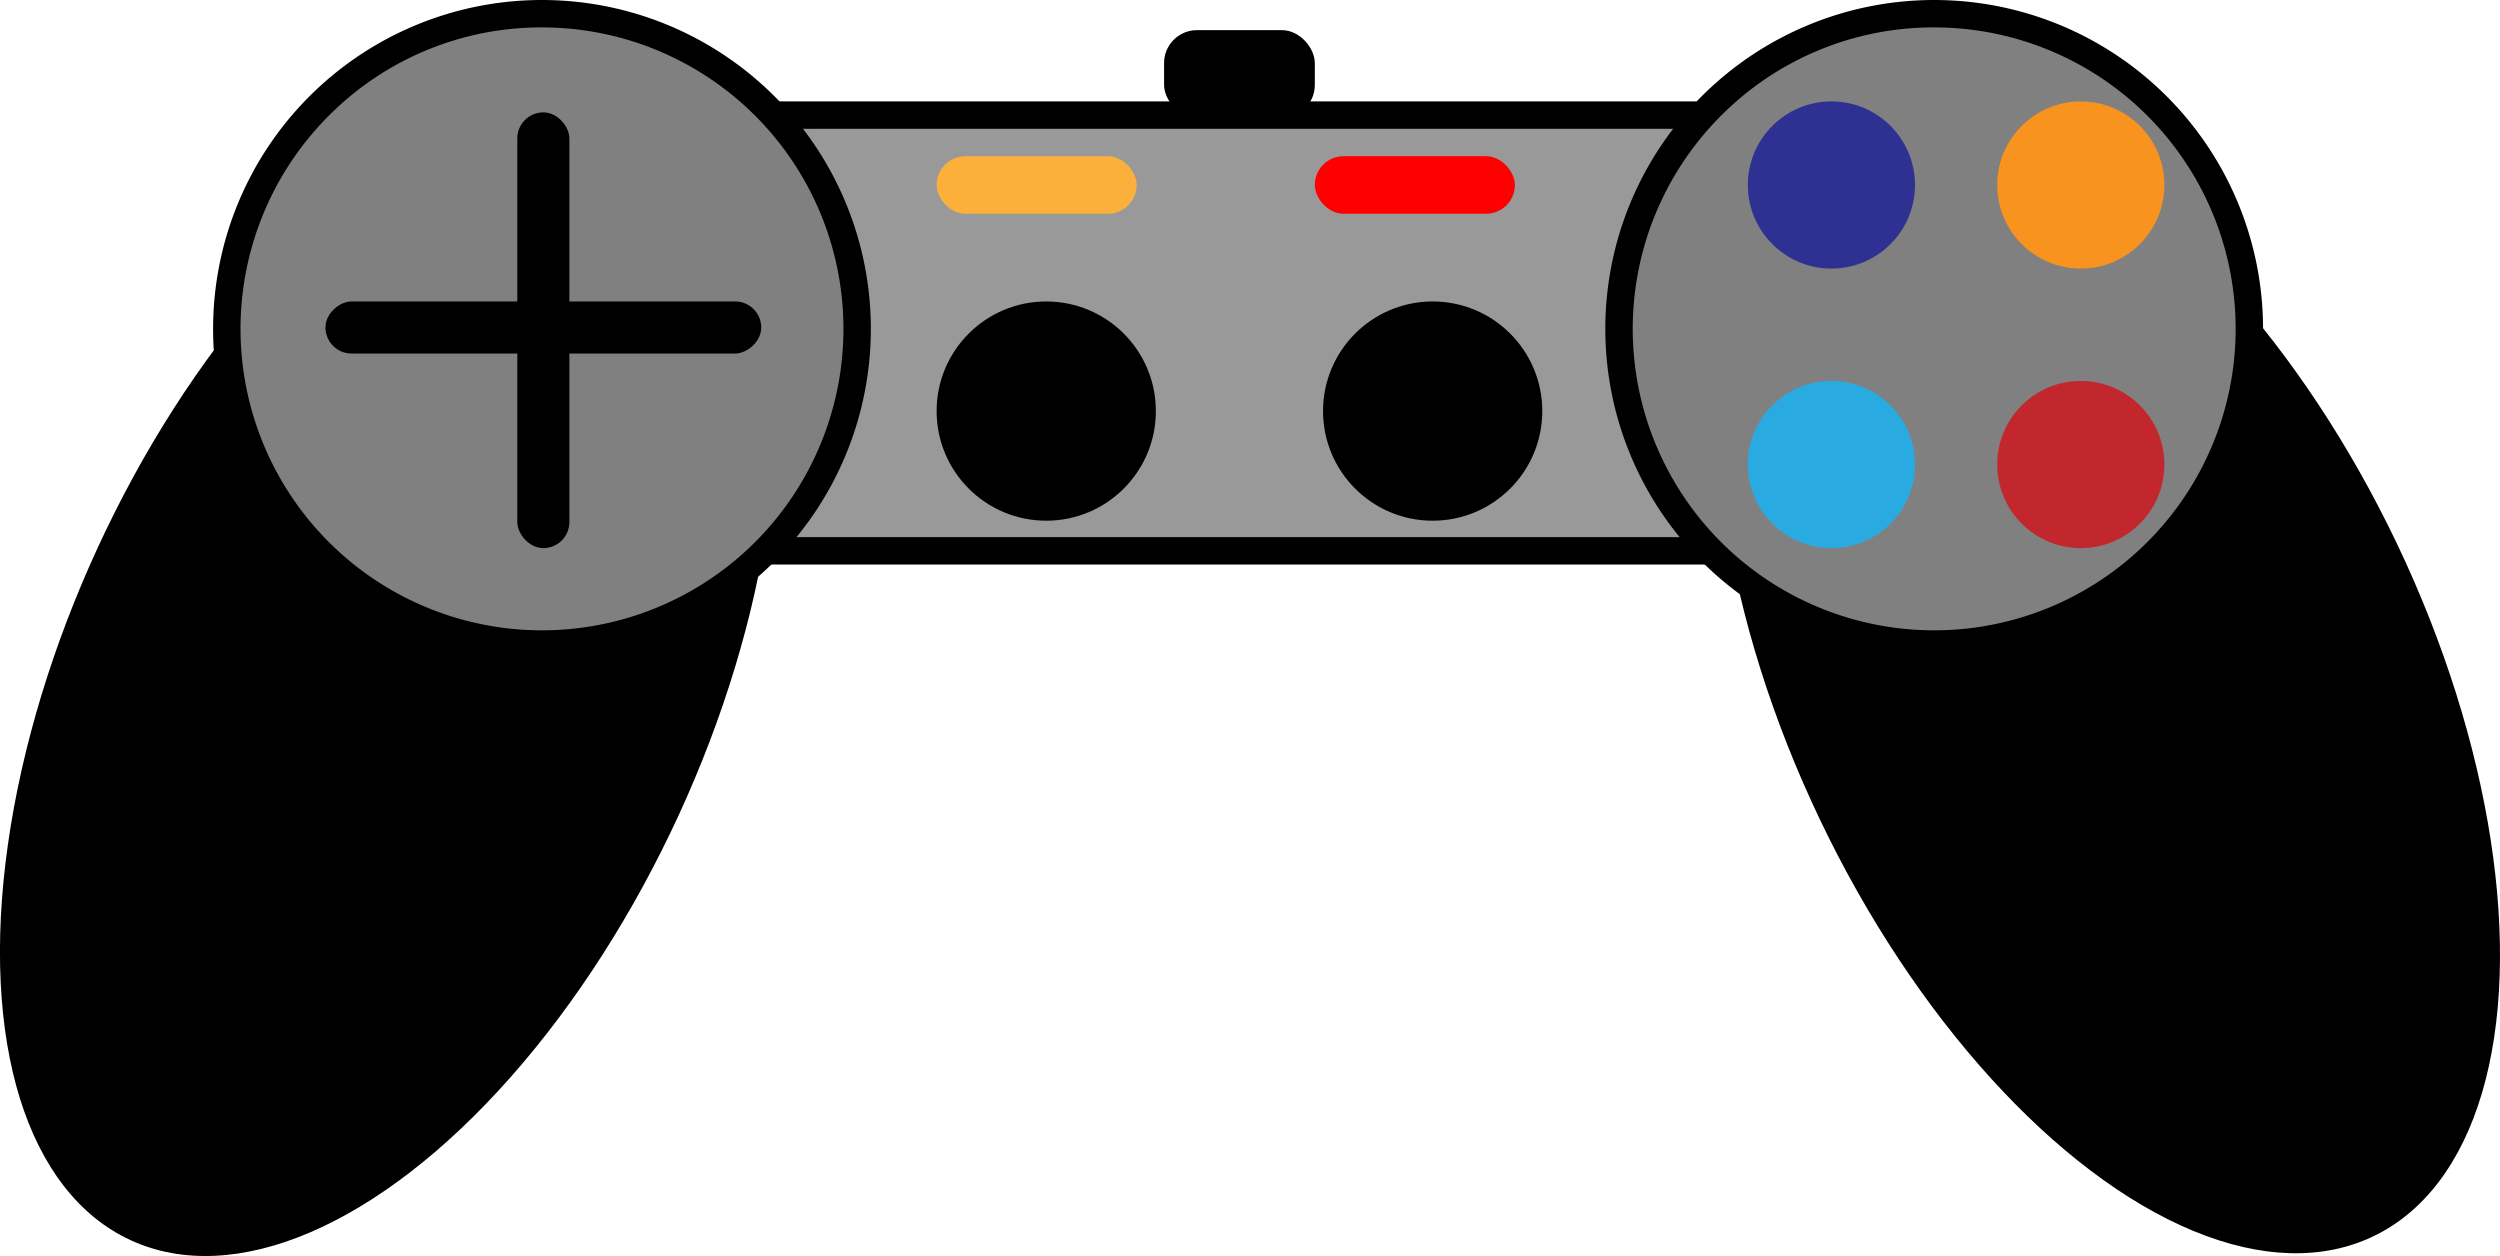 <svg id="Слой_1" data-name="Слой 1" xmlns="http://www.w3.org/2000/svg" viewBox="0 0 912.22 458.39"><defs><style>.cls-1{fill:#999;}.cls-2{fill:gray;}.cls-3{fill:#2e3192;}.cls-4{fill:#29abe2;}.cls-5{fill:#f7931e;}.cls-6{fill:#c1272d;}.cls-7{fill:#fbb03b;}.cls-8{fill:red;}</style></defs><rect class="cls-1" x="270.76" y="42" width="379" height="159" rx="7"/><path d="M1133,358a2,2,0,0,1,2,2V505a2,2,0,0,1-2,2H768a2,2,0,0,1-2-2V360a2,2,0,0,1,2-2h365m0-10H768a12,12,0,0,0-12,12V505a12,12,0,0,0,12,12h365a12,12,0,0,0,12-12V360a12,12,0,0,0-12-12Z" transform="translate(-490.24 -311)"/><ellipse cx="1259.54" cy="559.51" rx="116.69" ry="224.4" transform="translate(-608.42 285.86) rotate(-25.5)"/><ellipse cx="631.87" cy="559.78" rx="224.4" ry="116.69" transform="translate(-631.29 588.21) rotate(-65.25)"/><circle class="cls-2" cx="197.76" cy="120" r="115"/><path d="M688,321a110,110,0,1,1-77.78,32.22A109.25,109.25,0,0,1,688,321m0-10A120,120,0,1,0,808,431,120,120,0,0,0,688,311Z" transform="translate(-490.24 -311)"/><circle class="cls-2" cx="705.76" cy="120" r="115"/><path d="M1196,321a110,110,0,1,1-77.78,32.22A109.25,109.25,0,0,1,1196,321m0-10a120,120,0,1,0,120,120,120,120,0,0,0-120-120Z" transform="translate(-490.24 -311)"/><rect x="188.76" y="41" width="19" height="159" rx="9.5"/><rect x="679" y="351" width="19" height="159" rx="9.5" transform="translate(628.76 -569) rotate(90)"/><circle class="cls-3" cx="668.26" cy="67.5" r="30.5"/><circle class="cls-4" cx="668.26" cy="169.5" r="30.5"/><circle class="cls-5" cx="759.26" cy="67.5" r="30.5"/><circle class="cls-6" cx="759.26" cy="169.5" r="30.5"/><rect class="cls-7" x="341.76" y="57" width="73" height="21" rx="10.5"/><rect class="cls-8" x="479.76" y="57" width="73" height="21" rx="10.5"/><circle cx="381.76" cy="150" r="40"/><circle cx="522.76" cy="150" r="40"/><rect x="424.76" y="11" width="55" height="32" rx="12"/></svg>
